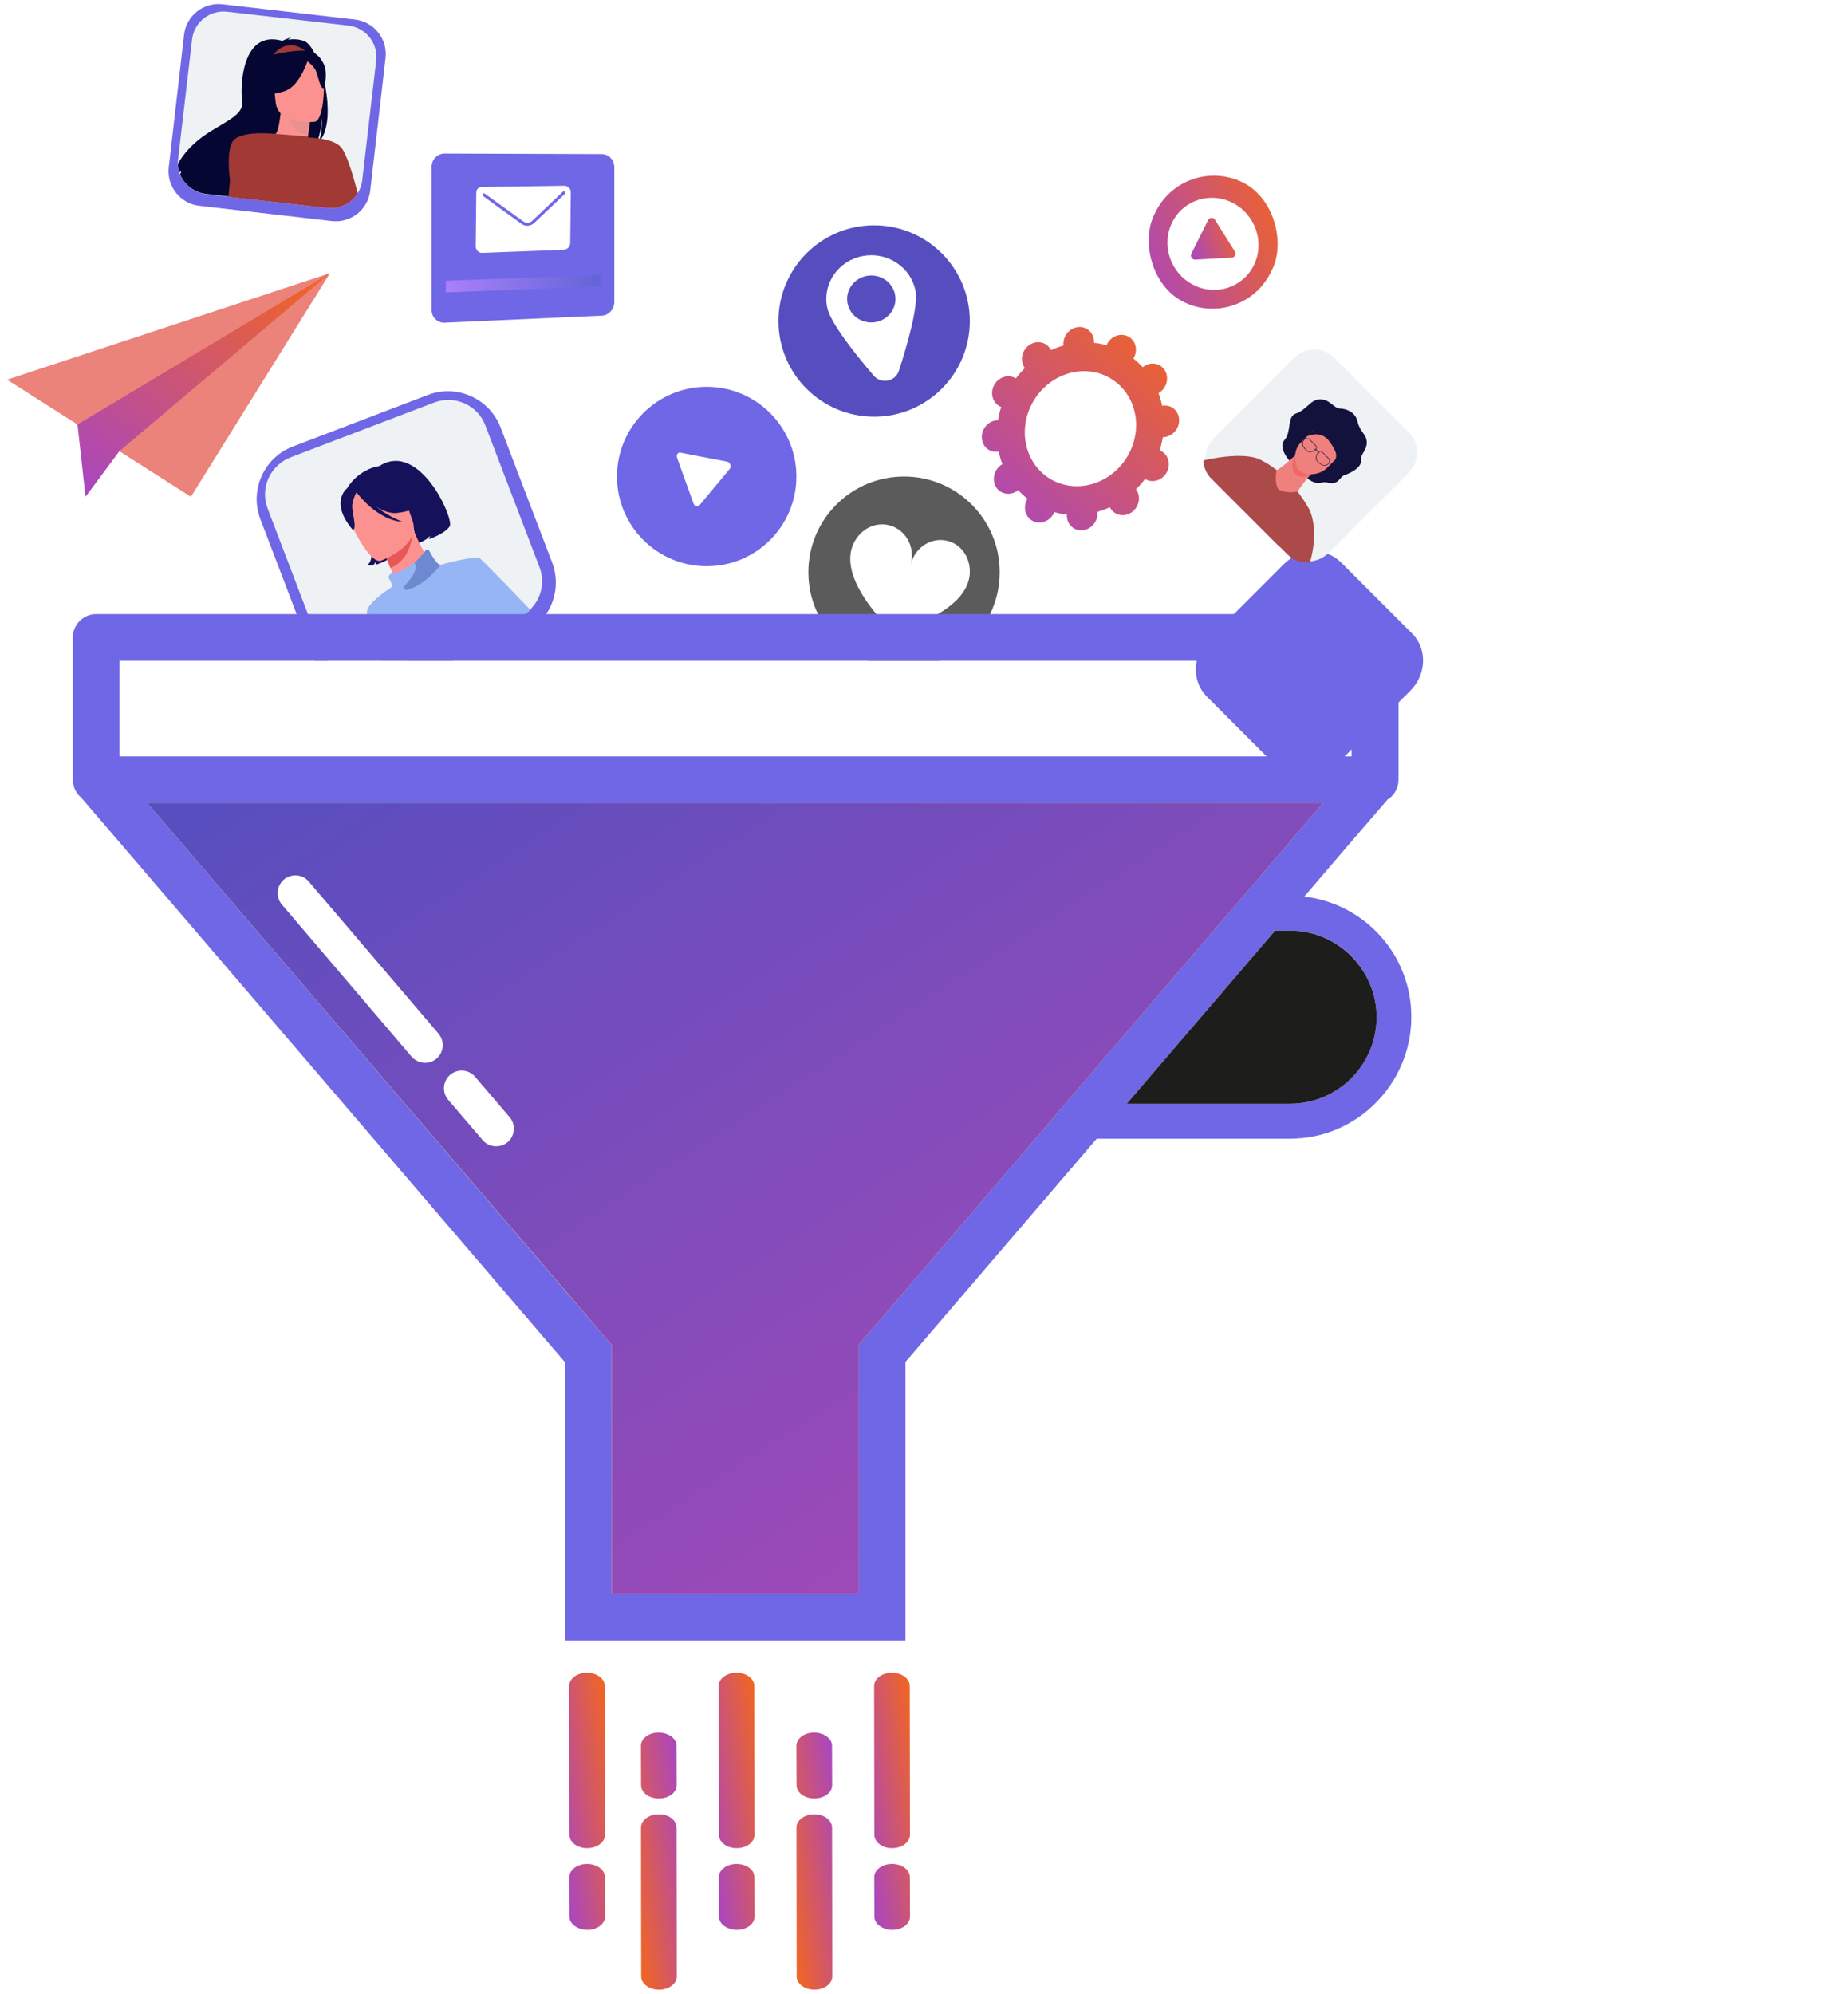 <svg width="89" height="96" viewBox="0 0 89 96" fill="none" xmlns="http://www.w3.org/2000/svg">
<circle cx="43.539" cy="27.553" r="4.608" fill="#5B5B5B"/>
<path d="M46.696 27.327C46.636 26.726 46.236 26.204 45.648 26.047C44.879 25.841 44.08 26.338 43.867 27.158C44.08 26.338 43.623 25.505 42.843 25.296C42.243 25.136 41.626 25.392 41.274 25.894C39.965 27.681 43.02 30.433 43.02 30.433C43.02 30.433 46.952 29.482 46.696 27.327Z" fill="white"/>
<path d="M20.605 19.017L14.108 21.498C12.708 22.033 12.006 23.602 12.541 25.003L15.021 31.499C15.556 32.9 17.125 33.602 18.526 33.067L25.023 30.586C26.423 30.052 27.125 28.483 26.59 27.082L24.11 20.585C23.575 19.185 22.006 18.483 20.605 19.017Z" fill="#7067E6"/>
<path d="M23.372 20.477L25.983 27.313C26.118 27.667 26.144 28.053 26.057 28.423C25.97 28.792 25.774 29.128 25.494 29.388C25.461 29.418 25.428 29.447 25.393 29.477C25.236 29.604 25.06 29.705 24.871 29.778L17.97 32.413C17.494 32.595 16.967 32.581 16.503 32.377C16.04 32.172 15.678 31.792 15.498 31.32L12.887 24.481C12.707 24.01 12.723 23.485 12.932 23.024C13.141 22.562 13.526 22.201 14.001 22.019L20.901 19.385C21.376 19.203 21.904 19.216 22.367 19.421C22.831 19.626 23.193 20.006 23.372 20.477Z" fill="#EEF2F5"/>
<path d="M18.271 22.44C18.03 22.476 17.797 22.557 17.586 22.679C17.28 22.848 17.015 23.082 16.811 23.366C16.552 23.734 16.242 24.432 17.335 25.607L17.785 25.982C18.093 27.056 17.666 27.219 17.666 27.219C17.666 27.219 17.888 27.24 17.978 27.206C17.978 27.206 18.093 27.104 18.089 27.022C18.098 27.08 18.098 27.138 18.087 27.195C18.087 27.195 18.838 26.987 19.097 26.576C19.238 26.352 19.32 25.922 19.324 25.514L19.888 25.343C19.983 25.576 20.002 25.877 19.845 26.258C19.845 26.258 20.547 26.066 20.705 25.792C20.7 25.849 20.687 25.905 20.667 25.959C20.667 25.959 21.436 25.697 21.658 25.343C21.881 24.988 20.207 21.205 18.271 22.44Z" fill="#15115B"/>
<path d="M24.123 30.064L18.783 32.103C18.561 31.716 18.376 31.349 18.26 30.971C18.115 30.497 18.162 30.002 18.275 29.572C18.394 29.135 18.578 28.719 18.822 28.337L18.854 28.319C18.89 28.297 18.951 28.262 19.019 28.228C19.073 28.169 19.008 27.918 18.909 27.634C18.879 27.556 18.851 27.474 18.82 27.393C18.793 27.323 18.766 27.253 18.737 27.184L18.698 27.089C18.694 27.081 18.691 27.072 18.687 27.062C18.684 27.053 18.677 27.036 18.672 27.023C18.667 27.009 18.664 27.002 18.66 26.992C18.657 26.982 18.648 26.961 18.642 26.945C18.637 26.93 18.627 26.904 18.616 26.884C18.615 26.88 18.613 26.876 18.611 26.872C18.604 26.852 18.597 26.834 18.588 26.817C18.579 26.799 18.569 26.773 18.56 26.754L18.554 26.738C18.541 26.706 18.526 26.676 18.514 26.649L18.506 26.627C18.503 26.618 18.499 26.61 18.496 26.602L18.488 26.58C18.479 26.558 18.468 26.537 18.462 26.524C18.461 26.52 18.459 26.517 18.458 26.513C18.456 26.51 18.455 26.506 18.454 26.503L18.445 26.481L19.279 25.96L19.85 25.603L19.917 25.561L19.934 25.551C20.014 25.763 20.106 25.971 20.211 26.173C20.282 26.319 20.36 26.461 20.447 26.598C20.748 27.049 21.037 27.282 21.181 27.281C21.186 27.281 21.191 27.281 21.196 27.281C21.859 27.17 23.399 28.395 24.123 30.064Z" fill="#FC9290"/>
<path d="M18.426 26.462C18.426 26.462 18.639 26.913 18.807 27.351C19.674 26.994 19.848 26.062 19.878 25.572L18.426 26.462Z" fill="#E75755"/>
<path d="M18.335 27.004C18.335 27.004 20.332 26.28 19.853 25.023C19.375 23.766 19.31 22.826 18.016 23.235C16.721 23.644 16.658 24.218 16.717 24.675C16.776 25.132 17.804 27.16 18.335 27.004Z" fill="#FC9290"/>
<path d="M17.103 23.548C17.103 23.548 18.204 24.8 19.122 24.699C20.04 24.597 20.315 24.233 20.315 24.233C19.765 24.026 19.302 23.634 19.006 23.124C19.006 23.124 17.248 22.697 17.103 23.548Z" fill="#15115B"/>
<path d="M17.225 23.592C17.225 23.592 16.941 24.076 16.964 24.433C16.986 24.789 17.192 25.465 16.993 25.513C16.993 25.513 16.199 24.673 16.447 23.931C16.709 23.144 17.225 23.592 17.225 23.592Z" fill="#15115B"/>
<path d="M17.157 23.689C17.157 23.689 18.13 25.051 19.391 25.125C19.391 25.125 17.961 24.606 17.489 23.642C17.018 22.677 17.157 23.689 17.157 23.689Z" fill="#15115B"/>
<path d="M25.041 28.845L24.846 28.643C24.815 28.61 24.783 28.577 24.751 28.544C24.751 28.543 24.751 28.542 24.75 28.541C23.86 27.619 23.171 26.929 23.11 26.88C22.939 26.745 21.443 27.118 21.233 27.199C21.081 27.257 20.808 26.791 20.67 26.531C20.662 26.514 20.649 26.5 20.633 26.491C20.617 26.48 20.599 26.474 20.581 26.473C20.562 26.472 20.543 26.476 20.526 26.484C20.509 26.492 20.495 26.504 20.484 26.52C20.473 26.535 20.461 26.551 20.45 26.567L20.408 26.623L20.364 26.678C20.354 26.69 20.344 26.702 20.334 26.713C20.323 26.727 20.312 26.74 20.298 26.754L20.267 26.789L20.235 26.824L20.203 26.857L20.177 26.883L20.13 26.93L20.096 26.962L20.071 26.984C20.027 27.024 19.982 27.063 19.936 27.1C19.555 27.407 19.152 27.577 18.898 27.611L18.879 27.613C18.849 27.617 18.82 27.628 18.796 27.645C18.771 27.663 18.751 27.687 18.738 27.714C18.726 27.741 18.72 27.771 18.722 27.801C18.724 27.831 18.734 27.86 18.751 27.885C18.836 28.014 18.903 28.166 18.852 28.275C18.52 28.494 17.721 29.055 17.674 29.429C17.64 29.697 18.131 31.015 18.512 32.206L24.918 29.76C25.108 29.687 25.284 29.585 25.442 29.458C25.478 29.43 25.511 29.401 25.544 29.369C25.374 29.193 25.205 29.016 25.041 28.845Z" fill="#96B5F4"/>
<path d="M23.386 30.345L22.558 30.661C22.649 30.269 22.762 29.965 22.872 29.909C22.968 29.862 23.162 30.055 23.386 30.345Z" fill="#6D89CF"/>
<path d="M21.233 27.188C21.233 27.188 20.425 28.256 19.562 28.405C19.562 28.405 19.323 28.359 19.543 28.137C19.75 27.928 20.203 27.372 19.949 27.09C20.156 26.925 20.338 26.732 20.49 26.517C20.501 26.502 20.516 26.49 20.532 26.482C20.549 26.474 20.568 26.47 20.586 26.471C20.605 26.472 20.623 26.478 20.638 26.488C20.654 26.498 20.666 26.512 20.675 26.528C20.812 26.785 21.082 27.245 21.233 27.188Z" fill="#6D89CF"/>
<path d="M65.094 31.815H5.755V36.42H65.094V31.815Z" fill="white"/>
<path d="M63.713 38.667L43.608 62.13L41.361 64.747V76.743H29.456V64.759L27.209 62.13L7.093 38.667H63.713Z" fill="#FFFF00"/>
<path d="M62.813 43.171L65.093 40.509L66.834 38.487C66.868 38.465 66.902 38.442 66.936 38.42C66.969 38.397 66.992 38.375 67.025 38.341C67.228 38.139 67.351 37.858 67.351 37.544V30.692C67.351 30.074 66.846 29.569 66.228 29.569H4.631C4.014 29.569 3.508 30.074 3.508 30.692V37.544C3.508 37.892 3.666 38.206 3.913 38.408L5.755 40.554L27.208 65.59V78.99H43.607V65.579L52.817 54.83H62.117C63.734 54.83 65.195 54.178 66.25 53.111C67.306 52.055 67.969 50.584 67.969 48.978C67.98 45.979 65.722 43.508 62.813 43.171ZM5.755 31.815H35.424H65.093V36.42H5.755V31.815ZM51.3 53.145L49.863 54.83L43.607 62.13L41.36 64.748V76.743H29.454V64.759L27.208 62.142L7.091 38.667H63.712L59.893 43.126L58.444 44.811L51.3 53.145ZM62.128 53.145H54.266L61.409 44.811H62.128C64.431 44.811 66.295 46.675 66.295 48.978C66.295 51.28 64.419 53.145 62.128 53.145Z" fill="#7067E6"/>
<path d="M63.713 38.667L59.894 43.126L58.445 44.811L51.302 53.145L49.864 54.83L43.608 62.13L41.361 64.747V76.743H29.456V64.759L27.209 62.13L7.093 38.667H63.713Z" fill="url(#paint0_linear_13812_15963)"/>
<path d="M66.296 48.978C66.296 51.28 64.42 53.145 62.129 53.145H54.266L61.41 44.811H62.129C64.42 44.811 66.296 46.687 66.296 48.978Z" fill="#1D1D1B"/>
<path d="M19.818 50.876L13.573 43.553C13.27 43.193 13.315 42.654 13.674 42.351C14.034 42.048 14.573 42.093 14.876 42.452L21.121 49.775C21.424 50.135 21.38 50.674 21.02 50.977C20.672 51.28 20.133 51.235 19.818 50.876Z" fill="white"/>
<path d="M23.244 54.897L21.582 52.954C21.279 52.594 21.323 52.055 21.683 51.752C22.042 51.449 22.581 51.494 22.885 51.853L24.547 53.796C24.85 54.156 24.805 54.695 24.446 54.998C24.087 55.29 23.547 55.256 23.244 54.897Z" fill="white"/>
<path d="M48.872 18.19C48.515 18.011 48.066 18.175 47.87 18.557C47.674 18.939 47.804 19.393 48.161 19.571C48.179 19.581 48.199 19.588 48.218 19.596C48.152 19.804 48.102 20.017 48.068 20.232C48.047 20.232 48.027 20.232 48.006 20.235C47.598 20.27 47.274 20.64 47.283 21.059C47.291 21.479 47.629 21.79 48.036 21.754C48.058 21.753 48.079 21.749 48.099 21.745C48.142 21.952 48.2 22.155 48.274 22.353C48.255 22.364 48.237 22.375 48.218 22.388C47.87 22.629 47.758 23.104 47.969 23.45C48.181 23.795 48.634 23.88 48.983 23.639C49.001 23.627 49.018 23.613 49.035 23.6C49.173 23.751 49.325 23.89 49.487 24.016C49.475 24.035 49.464 24.054 49.454 24.073C49.258 24.455 49.388 24.909 49.745 25.088C50.103 25.267 50.551 25.102 50.748 24.721C50.758 24.701 50.767 24.681 50.774 24.661C50.973 24.716 51.177 24.754 51.382 24.775C51.382 24.796 51.38 24.818 51.38 24.839C51.389 25.259 51.726 25.57 52.134 25.534C52.542 25.498 52.865 25.129 52.857 24.709C52.857 24.688 52.854 24.666 52.852 24.645C53.058 24.587 53.259 24.513 53.453 24.425C53.462 24.444 53.472 24.462 53.483 24.48C53.694 24.826 54.148 24.911 54.497 24.67C54.846 24.429 54.957 23.954 54.746 23.608C54.735 23.59 54.723 23.574 54.711 23.558C54.868 23.403 55.013 23.238 55.145 23.062C55.162 23.073 55.18 23.083 55.198 23.093C55.555 23.271 56.004 23.107 56.2 22.726C56.397 22.344 56.267 21.89 55.908 21.711C55.889 21.702 55.87 21.694 55.852 21.686C55.917 21.478 55.967 21.266 56.002 21.05C56.022 21.05 56.042 21.05 56.063 21.048C56.471 21.012 56.795 20.643 56.786 20.223C56.778 19.804 56.44 19.492 56.033 19.528C56.011 19.53 55.99 19.533 55.97 19.537C55.927 19.33 55.869 19.127 55.795 18.929C55.814 18.918 55.832 18.907 55.851 18.894C56.199 18.654 56.311 18.178 56.1 17.833C55.889 17.488 55.435 17.402 55.086 17.643C55.068 17.656 55.051 17.669 55.034 17.682C54.896 17.531 54.745 17.392 54.582 17.266C54.594 17.248 54.605 17.229 54.615 17.209C54.812 16.828 54.681 16.373 54.323 16.195C53.964 16.016 53.517 16.18 53.32 16.562C53.31 16.581 53.301 16.602 53.293 16.622C53.094 16.567 52.891 16.528 52.685 16.507C52.685 16.486 52.688 16.465 52.687 16.443C52.679 16.024 52.341 15.713 51.934 15.748C51.526 15.784 51.202 16.153 51.211 16.573C51.211 16.595 51.213 16.616 51.215 16.638C51.01 16.696 50.809 16.769 50.615 16.857C50.606 16.838 50.596 16.82 50.585 16.802C50.374 16.457 49.92 16.372 49.571 16.613C49.222 16.854 49.11 17.329 49.322 17.674C49.333 17.692 49.344 17.709 49.356 17.725C49.2 17.879 49.056 18.045 48.924 18.22C48.909 18.21 48.891 18.199 48.872 18.19ZM53.327 18.134C54.624 18.784 55.097 20.432 54.384 21.817C53.671 23.202 52.041 23.798 50.744 23.149C49.446 22.5 48.973 20.851 49.686 19.466C50.399 18.081 52.029 17.485 53.327 18.133V18.134Z" fill="url(#paint1_linear_13812_15963)"/>
<path d="M28.986 7.421L21.412 7.394C21.067 7.392 20.787 7.679 20.787 8.034V14.924C20.787 15.278 21.067 15.554 21.412 15.538L28.986 15.199C29.317 15.184 29.585 14.891 29.585 14.544V8.051C29.585 7.704 29.317 7.421 28.986 7.421Z" fill="#7067E6"/>
<path style="mix-blend-mode:soft-light" d="M28.926 13.785L21.474 14.079V13.521L28.926 13.237V13.785Z" fill="url(#paint2_linear_13812_15963)"/>
<path d="M28.926 12.695L21.474 12.847V8.283L28.926 8.216V12.695Z" fill="#7067E6"/>
<path d="M27.177 8.947L23.182 9.004C23.15 9.005 23.118 9.012 23.088 9.025C23.059 9.038 23.032 9.057 23.011 9.081C22.965 9.129 22.939 9.194 22.938 9.261L22.911 11.856C22.91 11.899 22.918 11.942 22.934 11.982C22.95 12.022 22.974 12.058 23.004 12.089C23.032 12.117 23.065 12.139 23.101 12.154C23.138 12.169 23.177 12.177 23.216 12.176H23.23L27.154 12.027C27.238 12.021 27.316 11.982 27.373 11.92C27.431 11.858 27.462 11.777 27.462 11.692L27.489 9.271C27.491 9.229 27.484 9.187 27.469 9.147C27.454 9.108 27.431 9.072 27.402 9.042C27.372 9.012 27.337 8.988 27.299 8.972C27.26 8.955 27.218 8.947 27.177 8.947ZM27.194 9.344L25.735 10.729C25.646 10.816 25.526 10.866 25.401 10.87C25.298 10.871 25.198 10.839 25.115 10.779L23.262 9.44C23.247 9.428 23.237 9.411 23.234 9.393C23.231 9.374 23.236 9.355 23.247 9.339C23.252 9.332 23.258 9.325 23.266 9.32C23.273 9.315 23.282 9.311 23.291 9.309C23.299 9.307 23.309 9.307 23.318 9.309C23.327 9.311 23.335 9.315 23.343 9.32L25.197 10.659C25.263 10.707 25.345 10.729 25.427 10.722C25.508 10.716 25.585 10.68 25.643 10.622L27.101 9.238C27.107 9.231 27.115 9.226 27.124 9.222C27.132 9.219 27.142 9.217 27.151 9.218C27.16 9.218 27.169 9.22 27.178 9.224C27.186 9.228 27.194 9.234 27.2 9.241C27.212 9.255 27.219 9.274 27.218 9.294C27.216 9.313 27.208 9.331 27.194 9.344Z" fill="white"/>
<path d="M15.98 10.644L9.596 9.908C9.378 9.883 9.167 9.815 8.975 9.709C8.784 9.602 8.615 9.459 8.479 9.287C8.342 9.115 8.241 8.918 8.181 8.707C8.121 8.496 8.103 8.275 8.128 8.057L8.865 1.673C8.89 1.455 8.957 1.244 9.064 1.053C9.171 0.861 9.314 0.692 9.486 0.556C9.657 0.419 9.854 0.318 10.065 0.258C10.276 0.198 10.497 0.18 10.715 0.205L17.099 0.942C17.317 0.967 17.528 1.035 17.719 1.141C17.911 1.248 18.08 1.391 18.216 1.563C18.353 1.735 18.454 1.932 18.514 2.142C18.574 2.353 18.592 2.574 18.567 2.792L17.831 9.177C17.78 9.617 17.556 10.018 17.209 10.294C16.862 10.569 16.42 10.695 15.98 10.644Z" fill="#7067E6"/>
<path d="M18.118 2.906L17.445 8.686C17.42 8.904 17.347 9.115 17.23 9.302C17.056 9.583 16.795 9.8 16.485 9.92C16.304 9.991 16.112 10.026 15.918 10.024C15.863 10.024 15.808 10.02 15.754 10.014L13.28 9.732L12.791 9.676L11.193 9.493L10.988 9.47L9.92 9.348C9.647 9.317 9.388 9.213 9.17 9.049C8.951 8.884 8.782 8.664 8.679 8.412C8.666 8.38 8.654 8.347 8.643 8.314C8.599 8.18 8.574 8.041 8.569 7.9C8.566 7.825 8.569 7.75 8.577 7.675L9.252 1.894C9.275 1.696 9.336 1.505 9.434 1.332C9.531 1.158 9.662 1.006 9.819 0.882C9.976 0.759 10.156 0.667 10.349 0.613C10.542 0.558 10.743 0.542 10.943 0.565L16.776 1.231C16.976 1.254 17.168 1.315 17.343 1.412C17.518 1.508 17.673 1.638 17.797 1.794C17.922 1.949 18.014 2.127 18.069 2.318C18.124 2.509 18.141 2.709 18.118 2.906Z" fill="#EEF2F5"/>
<path d="M15.68 4.237C15.68 4.232 15.68 4.228 15.68 4.223C15.661 4.118 15.64 4.013 15.616 3.91C15.746 3.085 15.425 2.733 15.146 2.554C14.997 2.266 14.836 2.064 14.685 1.995C14.409 1.869 14.091 1.879 13.871 1.91C13.916 1.866 13.972 1.834 14.033 1.818C13.894 1.809 13.6 1.968 13.6 1.968C11.63 1.401 11.567 4.192 11.662 4.83C11.757 5.467 11.094 5.735 10.145 6.323C9.282 6.857 8.818 7.433 8.568 7.89C8.573 8.031 8.598 8.17 8.642 8.304C8.669 8.278 8.701 8.258 8.736 8.244C8.733 8.25 8.71 8.313 8.678 8.402C8.782 8.653 8.952 8.873 9.172 9.037C9.391 9.202 9.652 9.305 9.926 9.336L10.999 9.457L11.206 9.481L12.812 9.663C12.981 9.428 13.167 9.184 13.356 8.943C13.82 8.353 14.328 7.775 14.771 7.354C14.916 7.215 15.055 7.092 15.182 6.994L15.196 6.983C15.26 6.868 15.311 6.746 15.348 6.62C15.439 6.303 15.494 5.977 15.512 5.648C15.512 6.099 15.472 6.413 15.419 6.63C15.402 6.704 15.38 6.776 15.353 6.848C15.41 6.785 15.461 6.717 15.504 6.644C15.836 6.078 15.84 5.131 15.68 4.237Z" fill="#060632"/>
<path d="M14.858 7.182C14.864 7.186 14.226 7.432 13.788 7.254C13.375 7.086 13.161 6.494 13.167 6.494C13.351 6.479 13.432 6.234 13.551 5.154L13.631 5.18L14.97 5.615C14.97 5.615 14.89 6.048 14.841 6.46C14.801 6.806 14.785 7.136 14.858 7.182Z" fill="#FC9290"/>
<path d="M13.167 2.629C13.167 2.629 13.787 1.753 14.7 2.442C14.7 2.442 14.195 2.393 13.167 2.629Z" fill="#A13934"/>
<path d="M14.97 5.614C14.97 5.614 14.889 6.072 14.839 6.507C14.068 6.389 13.74 5.59 13.618 5.154L14.97 5.614Z" fill="#EB9090"/>
<path d="M15.159 5.864C15.159 5.864 13.368 6.05 13.273 4.905C13.177 3.76 12.882 3.014 14.021 2.847C15.161 2.68 15.42 3.098 15.543 3.472C15.665 3.846 15.623 5.787 15.159 5.864Z" fill="#FC9290"/>
<path d="M14.881 2.735C14.881 2.735 14.49 4.116 13.735 4.378C12.979 4.641 12.626 4.465 12.626 4.465C12.979 4.1 13.194 3.623 13.233 3.118C13.233 3.118 14.447 2.13 14.881 2.735Z" fill="#060632"/>
<path d="M14.7 2.873C14.7 2.873 15.101 3.137 15.216 3.417C15.332 3.697 15.424 4.285 15.597 4.251C15.597 4.251 15.898 3.319 15.43 2.845C14.934 2.343 14.7 2.873 14.7 2.873Z" fill="#060632"/>
<path d="M16.438 7.106C16.246 6.869 15.853 6.745 15.468 6.682L15.384 6.669L15.314 6.659C15.151 6.638 14.996 6.628 14.863 6.622L14.827 6.572L13.264 6.447H13.247H13.24C13.122 6.435 11.502 6.274 11.189 6.837C10.984 7.204 10.98 7.907 11.077 8.688C11.048 8.953 11.024 9.222 11.002 9.475L11.207 9.498L12.8 9.679L13.288 9.734L15.753 10.014C15.808 10.02 15.862 10.023 15.917 10.024C16.11 10.026 16.302 9.991 16.482 9.921C16.791 9.802 17.052 9.587 17.225 9.309C16.987 8.353 16.69 7.417 16.438 7.106Z" fill="#A13934"/>
<g filter="url(#filter0_d_13812_15963)">
<path d="M68.005 20.502L64.584 17.081C63.846 16.343 62.614 16.38 61.832 17.162L58.203 20.791C57.42 21.573 57.384 22.805 58.122 23.543L61.543 26.964C62.28 27.702 63.513 27.666 64.295 26.883L67.924 23.254C68.706 22.472 68.743 21.24 68.005 20.502Z" fill="#7067E6"/>
</g>
<path d="M67.827 22.786L64.004 26.609C63.74 26.873 63.388 27.026 63.025 27.035C62.661 27.044 62.316 26.908 62.065 26.658L58.428 23.02C58.303 22.896 58.206 22.747 58.141 22.582C58.077 22.418 58.046 22.241 58.05 22.061C58.054 21.881 58.094 21.701 58.167 21.533C58.24 21.365 58.345 21.212 58.476 21.081L62.299 17.258C62.562 16.995 62.915 16.842 63.278 16.832C63.642 16.823 63.987 16.959 64.238 17.21L67.874 20.846C67.999 20.971 68.096 21.119 68.161 21.284C68.226 21.448 68.257 21.626 68.253 21.806C68.248 21.986 68.208 22.166 68.135 22.334C68.062 22.502 67.957 22.656 67.827 22.786Z" fill="#EEF2F5"/>
<path d="M62.092 22.173C62.092 22.173 61.529 21.549 61.867 21.178C62.205 20.807 61.975 20.058 62.401 19.915C62.925 19.74 63.102 19.246 63.556 19.23C64.057 19.214 64.222 19.66 64.535 19.671C64.847 19.682 65.28 19.837 65.385 20.315C65.49 20.792 65.813 20.912 65.824 21.284C65.837 21.693 65.507 21.863 65.546 22.172C65.582 22.456 65.177 22.73 64.767 22.872C64.472 22.973 64.508 23.383 63.897 23.228C63.642 23.163 63.438 23.437 62.912 22.993C62.674 22.793 62.307 22.214 62.092 22.173Z" fill="#12123C"/>
<path d="M62.407 21.898C62.407 21.898 61.824 22.447 61.502 22.633L60.562 22.492L62.27 24.846L62.497 23.651C62.497 23.651 63.109 22.746 63.467 22.541C63.825 22.337 62.407 21.898 62.407 21.898Z" fill="#F0807D"/>
<path d="M62.341 21.954C62.341 21.954 62.08 22.541 62.396 22.838C62.711 23.135 63.157 22.83 63.157 22.83L62.341 21.954Z" fill="#ED6966"/>
<path d="M62.556 22.642C62.342 22.419 62.248 21.709 62.629 21.328L63.224 20.733C63.363 20.594 63.569 20.572 63.681 20.684L64.514 21.517C64.626 21.629 64.604 21.836 64.465 21.974L63.904 22.536C63.504 22.935 62.802 22.897 62.556 22.642Z" fill="#F0807D"/>
<path d="M63.05 24.516C62.884 24.222 62.698 23.94 62.495 23.672C62.038 23.747 61.83 23.681 61.583 23.579C61.343 23.257 61.479 22.648 61.487 22.64C61.264 22.458 61.021 22.302 60.763 22.172C60.735 22.151 60.099 21.693 57.954 22.168C57.967 22.502 58.102 22.813 58.334 23.044L61.613 26.323C61.616 26.32 61.619 26.317 61.622 26.314L62.008 26.7C62.146 26.838 62.315 26.944 62.502 27.008C62.688 27.072 62.889 27.095 63.09 27.073C63.561 25.429 63.05 24.516 63.05 24.516Z" fill="#AC4949"/>
<path d="M62.944 21.015C62.944 21.015 63.597 20.669 64.02 21.248C64.444 21.827 64.373 21.985 64.293 22.172C64.214 22.358 64.935 21.842 64.935 21.842L64.532 21.062C64.532 21.062 63.729 20.434 63.55 20.51L63.37 20.587L62.944 21.015Z" fill="#12123C"/>
<path d="M64.042 22.227C64.046 22.193 64.041 22.159 64.029 22.127C64.018 22.096 63.999 22.068 63.975 22.045L63.712 21.783C63.662 21.733 63.612 21.713 63.564 21.724C63.541 21.73 63.521 21.74 63.503 21.756C63.474 21.708 63.433 21.669 63.384 21.641C63.4 21.623 63.411 21.601 63.417 21.578C63.428 21.53 63.408 21.479 63.359 21.43L63.096 21.168C63.074 21.143 63.045 21.125 63.014 21.113C62.983 21.101 62.949 21.096 62.914 21.1C62.885 21.104 62.856 21.115 62.831 21.132C62.806 21.149 62.784 21.171 62.768 21.197C62.641 21.384 62.792 21.574 62.877 21.66C62.904 21.686 62.924 21.702 62.928 21.705C63.008 21.786 63.112 21.793 63.256 21.73C63.294 21.714 63.33 21.692 63.361 21.665C63.41 21.691 63.451 21.73 63.479 21.778C63.451 21.81 63.428 21.846 63.412 21.886C63.349 22.029 63.357 22.134 63.437 22.214C63.44 22.217 63.456 22.238 63.483 22.264C63.568 22.349 63.759 22.5 63.945 22.373C63.971 22.357 63.993 22.336 64.01 22.311C64.027 22.285 64.038 22.257 64.042 22.227ZM63.338 21.653C63.31 21.675 63.279 21.693 63.247 21.707C63.114 21.765 63.018 21.758 62.946 21.686C62.892 21.642 62.845 21.591 62.807 21.533C62.73 21.415 62.725 21.306 62.79 21.211C62.804 21.188 62.822 21.169 62.845 21.154C62.867 21.139 62.892 21.129 62.918 21.125C62.948 21.123 62.978 21.127 63.006 21.138C63.034 21.148 63.058 21.165 63.078 21.187L63.341 21.45C63.384 21.493 63.402 21.535 63.393 21.576C63.388 21.596 63.377 21.615 63.362 21.631C63.352 21.626 63.341 21.621 63.33 21.617C63.328 21.616 63.326 21.616 63.324 21.616C63.322 21.616 63.321 21.617 63.319 21.618C63.317 21.619 63.315 21.62 63.314 21.621C63.312 21.623 63.311 21.624 63.311 21.626C63.31 21.629 63.309 21.632 63.31 21.635C63.31 21.637 63.311 21.64 63.313 21.642C63.314 21.644 63.316 21.645 63.318 21.646C63.318 21.646 63.326 21.649 63.338 21.655L63.338 21.653ZM63.932 22.353C63.836 22.418 63.727 22.412 63.609 22.336C63.552 22.297 63.5 22.251 63.457 22.197C63.385 22.125 63.378 22.029 63.435 21.895C63.449 21.862 63.468 21.831 63.491 21.803C63.494 21.81 63.497 21.817 63.499 21.825C63.499 21.827 63.5 21.828 63.501 21.83C63.503 21.831 63.504 21.832 63.506 21.833C63.508 21.834 63.51 21.835 63.511 21.835C63.514 21.835 63.516 21.835 63.517 21.834C63.519 21.834 63.521 21.833 63.523 21.831C63.524 21.83 63.525 21.828 63.526 21.827C63.527 21.825 63.528 21.823 63.528 21.821C63.528 21.819 63.528 21.817 63.528 21.815C63.524 21.803 63.52 21.791 63.514 21.779C63.53 21.765 63.548 21.756 63.568 21.75C63.608 21.741 63.65 21.759 63.694 21.803L63.956 22.065C63.978 22.085 63.995 22.11 64.005 22.137C64.016 22.165 64.021 22.195 64.018 22.226C64.014 22.252 64.004 22.276 63.989 22.299C63.974 22.32 63.955 22.339 63.932 22.353Z" fill="#12123C"/>
<rect x="57.047" y="7.394" width="6.264" height="6.421" rx="3.132" transform="rotate(26.377 57.047 7.394)" fill="url(#paint3_linear_13812_15963)"/>
<path d="M60.383 12.776C59.848 13.855 58.538 14.273 57.453 13.707C56.363 13.139 55.914 11.795 56.453 10.707C56.992 9.62 58.313 9.207 59.399 9.784C60.479 10.358 60.918 11.698 60.383 12.776Z" fill="white"/>
<path d="M59.473 12.113L58.514 10.582C58.497 10.553 58.472 10.529 58.443 10.513C58.413 10.496 58.38 10.488 58.346 10.489C58.312 10.49 58.279 10.5 58.25 10.518C58.221 10.537 58.198 10.562 58.183 10.592L57.376 12.219C57.361 12.25 57.355 12.284 57.357 12.318C57.359 12.352 57.37 12.385 57.389 12.414C57.408 12.442 57.434 12.465 57.464 12.481C57.495 12.496 57.528 12.504 57.562 12.502L59.327 12.405C59.36 12.403 59.392 12.392 59.42 12.374C59.447 12.356 59.47 12.331 59.484 12.301C59.499 12.271 59.506 12.238 59.504 12.205C59.502 12.172 59.491 12.14 59.473 12.113Z" fill="url(#paint4_linear_13812_15963)"/>
<path d="M9.194 23.921L0.341 18.281L15.892 13.153L9.194 23.921Z" fill="#EB837A"/>
<path d="M3.732 20.439L4.119 23.92L5.749 21.725L15.892 13.153L3.732 20.439Z" fill="url(#paint5_linear_13812_15963)"/>
<circle cx="34.035" cy="22.945" r="4.32" fill="#7067E6"/>
<path d="M33.399 24.241L32.61 22.048C32.559 21.907 32.644 21.772 32.769 21.796L35.021 22.23C35.164 22.258 35.238 22.464 35.146 22.576L33.683 24.335C33.602 24.432 33.45 24.381 33.399 24.241Z" fill="white"/>
<circle cx="42.099" cy="15.457" r="4.608" fill="#564EBF"/>
<path d="M41.546 12.329C40.982 12.436 40.485 12.757 40.164 13.22C39.843 13.684 39.725 14.252 39.836 14.8C39.984 15.541 41.224 17.09 42.079 18.09C42.16 18.185 42.265 18.256 42.384 18.298C42.503 18.339 42.631 18.348 42.755 18.325C42.878 18.301 42.993 18.245 43.088 18.164C43.182 18.082 43.251 17.977 43.289 17.86C43.692 16.621 44.239 14.731 44.09 13.991C44.035 13.72 43.926 13.461 43.769 13.231C43.611 13 43.409 12.802 43.172 12.648C42.936 12.494 42.671 12.386 42.392 12.331C42.113 12.276 41.825 12.276 41.546 12.329ZM42.186 15.505C41.96 15.548 41.726 15.525 41.514 15.439C41.301 15.353 41.12 15.207 40.993 15.021C40.865 14.835 40.798 14.616 40.799 14.392C40.799 14.168 40.868 13.95 40.997 13.765C41.125 13.579 41.307 13.435 41.52 13.35C41.733 13.265 41.967 13.243 42.193 13.287C42.418 13.332 42.625 13.44 42.788 13.598C42.95 13.757 43.06 13.959 43.104 14.178C43.134 14.324 43.133 14.474 43.103 14.619C43.073 14.765 43.013 14.903 42.928 15.027C42.843 15.15 42.733 15.255 42.606 15.338C42.479 15.42 42.336 15.477 42.186 15.505Z" fill="white"/>
<path d="M27.421 88.351L27.411 81.176C27.413 80.826 27.799 80.541 28.272 80.543C28.745 80.544 29.128 80.83 29.126 81.181L29.136 88.355C29.134 88.706 28.749 88.99 28.276 88.989C27.811 88.993 27.428 88.707 27.421 88.351Z" fill="url(#paint6_linear_13812_15963)"/>
<path d="M27.424 92.288L27.418 90.382C27.42 90.032 27.805 89.747 28.278 89.749C28.751 89.75 29.135 90.036 29.133 90.387L29.139 92.293C29.137 92.643 28.752 92.928 28.279 92.926C27.813 92.918 27.422 92.639 27.424 92.288Z" fill="url(#paint7_linear_13812_15963)"/>
<path d="M34.622 88.351L34.612 81.176C34.614 80.826 34.999 80.541 35.472 80.543C35.945 80.544 36.329 80.83 36.327 81.181L36.337 88.355C36.335 88.706 35.949 88.99 35.476 88.989C35.012 88.993 34.628 88.707 34.622 88.351Z" fill="url(#paint8_linear_13812_15963)"/>
<path d="M34.625 92.288L34.618 90.382C34.62 90.032 35.006 89.747 35.479 89.749C35.952 89.75 36.335 90.036 36.333 90.387L36.34 92.293C36.338 92.643 35.952 92.928 35.479 92.926C35.014 92.918 34.623 92.639 34.625 92.288Z" fill="url(#paint9_linear_13812_15963)"/>
<path d="M42.109 88.351L42.099 81.176C42.101 80.826 42.487 80.541 42.96 80.543C43.432 80.544 43.816 80.83 43.814 81.181L43.824 88.355C43.822 88.706 43.436 88.99 42.964 88.989C42.499 88.993 42.116 88.707 42.109 88.351Z" fill="url(#paint10_linear_13812_15963)"/>
<path d="M42.112 92.288L42.105 90.382C42.107 90.032 42.493 89.747 42.966 89.749C43.439 89.75 43.822 90.036 43.82 90.387L43.827 92.293C43.825 92.643 43.439 92.928 42.967 92.926C42.501 92.918 42.11 92.639 42.112 92.288Z" fill="url(#paint11_linear_13812_15963)"/>
<path d="M32.586 87.998L32.596 95.173C32.594 95.523 32.208 95.808 31.735 95.806C31.263 95.805 30.879 95.519 30.881 95.168L30.871 87.994C30.873 87.643 31.259 87.359 31.732 87.36C32.196 87.356 32.579 87.642 32.586 87.998Z" fill="url(#paint12_linear_13812_15963)"/>
<path d="M32.583 84.061L32.59 85.967C32.588 86.317 32.202 86.602 31.729 86.6C31.256 86.599 30.873 86.313 30.875 85.962L30.868 84.056C30.87 83.706 31.256 83.421 31.729 83.423C32.194 83.43 32.585 83.71 32.583 84.061Z" fill="url(#paint13_linear_13812_15963)"/>
<path d="M40.073 87.998L40.083 95.173C40.081 95.523 39.695 95.808 39.222 95.806C38.75 95.805 38.366 95.519 38.368 95.168L38.358 87.994C38.36 87.643 38.746 87.359 39.219 87.36C39.683 87.356 40.066 87.642 40.073 87.998Z" fill="url(#paint14_linear_13812_15963)"/>
<path d="M40.07 84.061L40.077 85.967C40.075 86.317 39.689 86.602 39.216 86.6C38.743 86.599 38.36 86.313 38.362 85.962L38.355 84.056C38.357 83.706 38.743 83.421 39.216 83.423C39.681 83.43 40.072 83.71 40.07 84.061Z" fill="url(#paint15_linear_13812_15963)"/>
<defs>
<filter id="filter0_d_13812_15963" x="37.591" y="6.551" width="50.944" height="50.944" filterUnits="userSpaceOnUse" color-interpolation-filters="sRGB">
<feFlood flood-opacity="0" result="BackgroundImageFix"/>
<feColorMatrix in="SourceAlpha" type="matrix" values="0 0 0 0 0 0 0 0 0 0 0 0 0 0 0 0 0 0 127 0" result="hardAlpha"/>
<feOffset dy="10"/>
<feGaussianBlur stdDeviation="10"/>
<feColorMatrix type="matrix" values="0 0 0 0 0.259 0 0 0 0 0.223 0 0 0 0 0.721 0 0 0 0.2 0"/>
<feBlend mode="normal" in2="BackgroundImageFix" result="effect1_dropShadow_13812_15963"/>
<feBlend mode="normal" in="SourceGraphic" in2="effect1_dropShadow_13812_15963" result="shape"/>
</filter>
<linearGradient id="paint0_linear_13812_15963" x1="7.093" y1="38.667" x2="41.251" y2="91.316" gradientUnits="userSpaceOnUse">
<stop stop-color="#564EBF"/>
<stop offset="1" stop-color="#AE49B6"/>
</linearGradient>
<linearGradient id="paint1_linear_13812_15963" x1="55.662" y1="15.179" x2="47.219" y2="24.594" gradientUnits="userSpaceOnUse">
<stop stop-color="#F26522"/>
<stop offset="1" stop-color="#AB47BC"/>
</linearGradient>
<linearGradient id="paint2_linear_13812_15963" x1="21.474" y1="13.658" x2="28.926" y2="13.658" gradientUnits="userSpaceOnUse">
<stop stop-color="#AA80F9"/>
<stop offset="1" stop-color="#6165D7"/>
</linearGradient>
<linearGradient id="paint3_linear_13812_15963" x1="62.57" y1="7.022" x2="57.037" y2="13.224" gradientUnits="userSpaceOnUse">
<stop stop-color="#F26522"/>
<stop offset="1" stop-color="#AB47BC"/>
</linearGradient>
<linearGradient id="paint4_linear_13812_15963" x1="59.843" y1="11.065" x2="57.283" y2="11.937" gradientUnits="userSpaceOnUse">
<stop stop-color="#F26522"/>
<stop offset="1" stop-color="#AB47BC"/>
</linearGradient>
<linearGradient id="paint5_linear_13812_15963" x1="14.453" y1="12.53" x2="5.422" y2="24.249" gradientUnits="userSpaceOnUse">
<stop stop-color="#F26522"/>
<stop offset="1" stop-color="#AB47BC"/>
</linearGradient>
<linearGradient id="paint6_linear_13812_15963" x1="28.935" y1="79.826" x2="25.577" y2="80.365" gradientUnits="userSpaceOnUse">
<stop stop-color="#F26522"/>
<stop offset="1" stop-color="#AB47BC"/>
</linearGradient>
<linearGradient id="paint7_linear_13812_15963" x1="28.935" y1="79.826" x2="25.577" y2="80.365" gradientUnits="userSpaceOnUse">
<stop stop-color="#F26522"/>
<stop offset="1" stop-color="#AB47BC"/>
</linearGradient>
<linearGradient id="paint8_linear_13812_15963" x1="36.135" y1="79.826" x2="32.778" y2="80.365" gradientUnits="userSpaceOnUse">
<stop stop-color="#F26522"/>
<stop offset="1" stop-color="#AB47BC"/>
</linearGradient>
<linearGradient id="paint9_linear_13812_15963" x1="36.135" y1="79.826" x2="32.778" y2="80.365" gradientUnits="userSpaceOnUse">
<stop stop-color="#F26522"/>
<stop offset="1" stop-color="#AB47BC"/>
</linearGradient>
<linearGradient id="paint10_linear_13812_15963" x1="43.623" y1="79.826" x2="40.265" y2="80.365" gradientUnits="userSpaceOnUse">
<stop stop-color="#F26522"/>
<stop offset="1" stop-color="#AB47BC"/>
</linearGradient>
<linearGradient id="paint11_linear_13812_15963" x1="43.623" y1="79.826" x2="40.265" y2="80.365" gradientUnits="userSpaceOnUse">
<stop stop-color="#F26522"/>
<stop offset="1" stop-color="#AB47BC"/>
</linearGradient>
<linearGradient id="paint12_linear_13812_15963" x1="31.073" y1="96.522" x2="34.43" y2="95.984" gradientUnits="userSpaceOnUse">
<stop stop-color="#F26522"/>
<stop offset="1" stop-color="#AB47BC"/>
</linearGradient>
<linearGradient id="paint13_linear_13812_15963" x1="31.073" y1="96.522" x2="34.43" y2="95.984" gradientUnits="userSpaceOnUse">
<stop stop-color="#F26522"/>
<stop offset="1" stop-color="#AB47BC"/>
</linearGradient>
<linearGradient id="paint14_linear_13812_15963" x1="38.559" y1="96.522" x2="41.917" y2="95.984" gradientUnits="userSpaceOnUse">
<stop stop-color="#F26522"/>
<stop offset="1" stop-color="#AB47BC"/>
</linearGradient>
<linearGradient id="paint15_linear_13812_15963" x1="38.559" y1="96.522" x2="41.917" y2="95.984" gradientUnits="userSpaceOnUse">
<stop stop-color="#F26522"/>
<stop offset="1" stop-color="#AB47BC"/>
</linearGradient>
</defs>
</svg>
